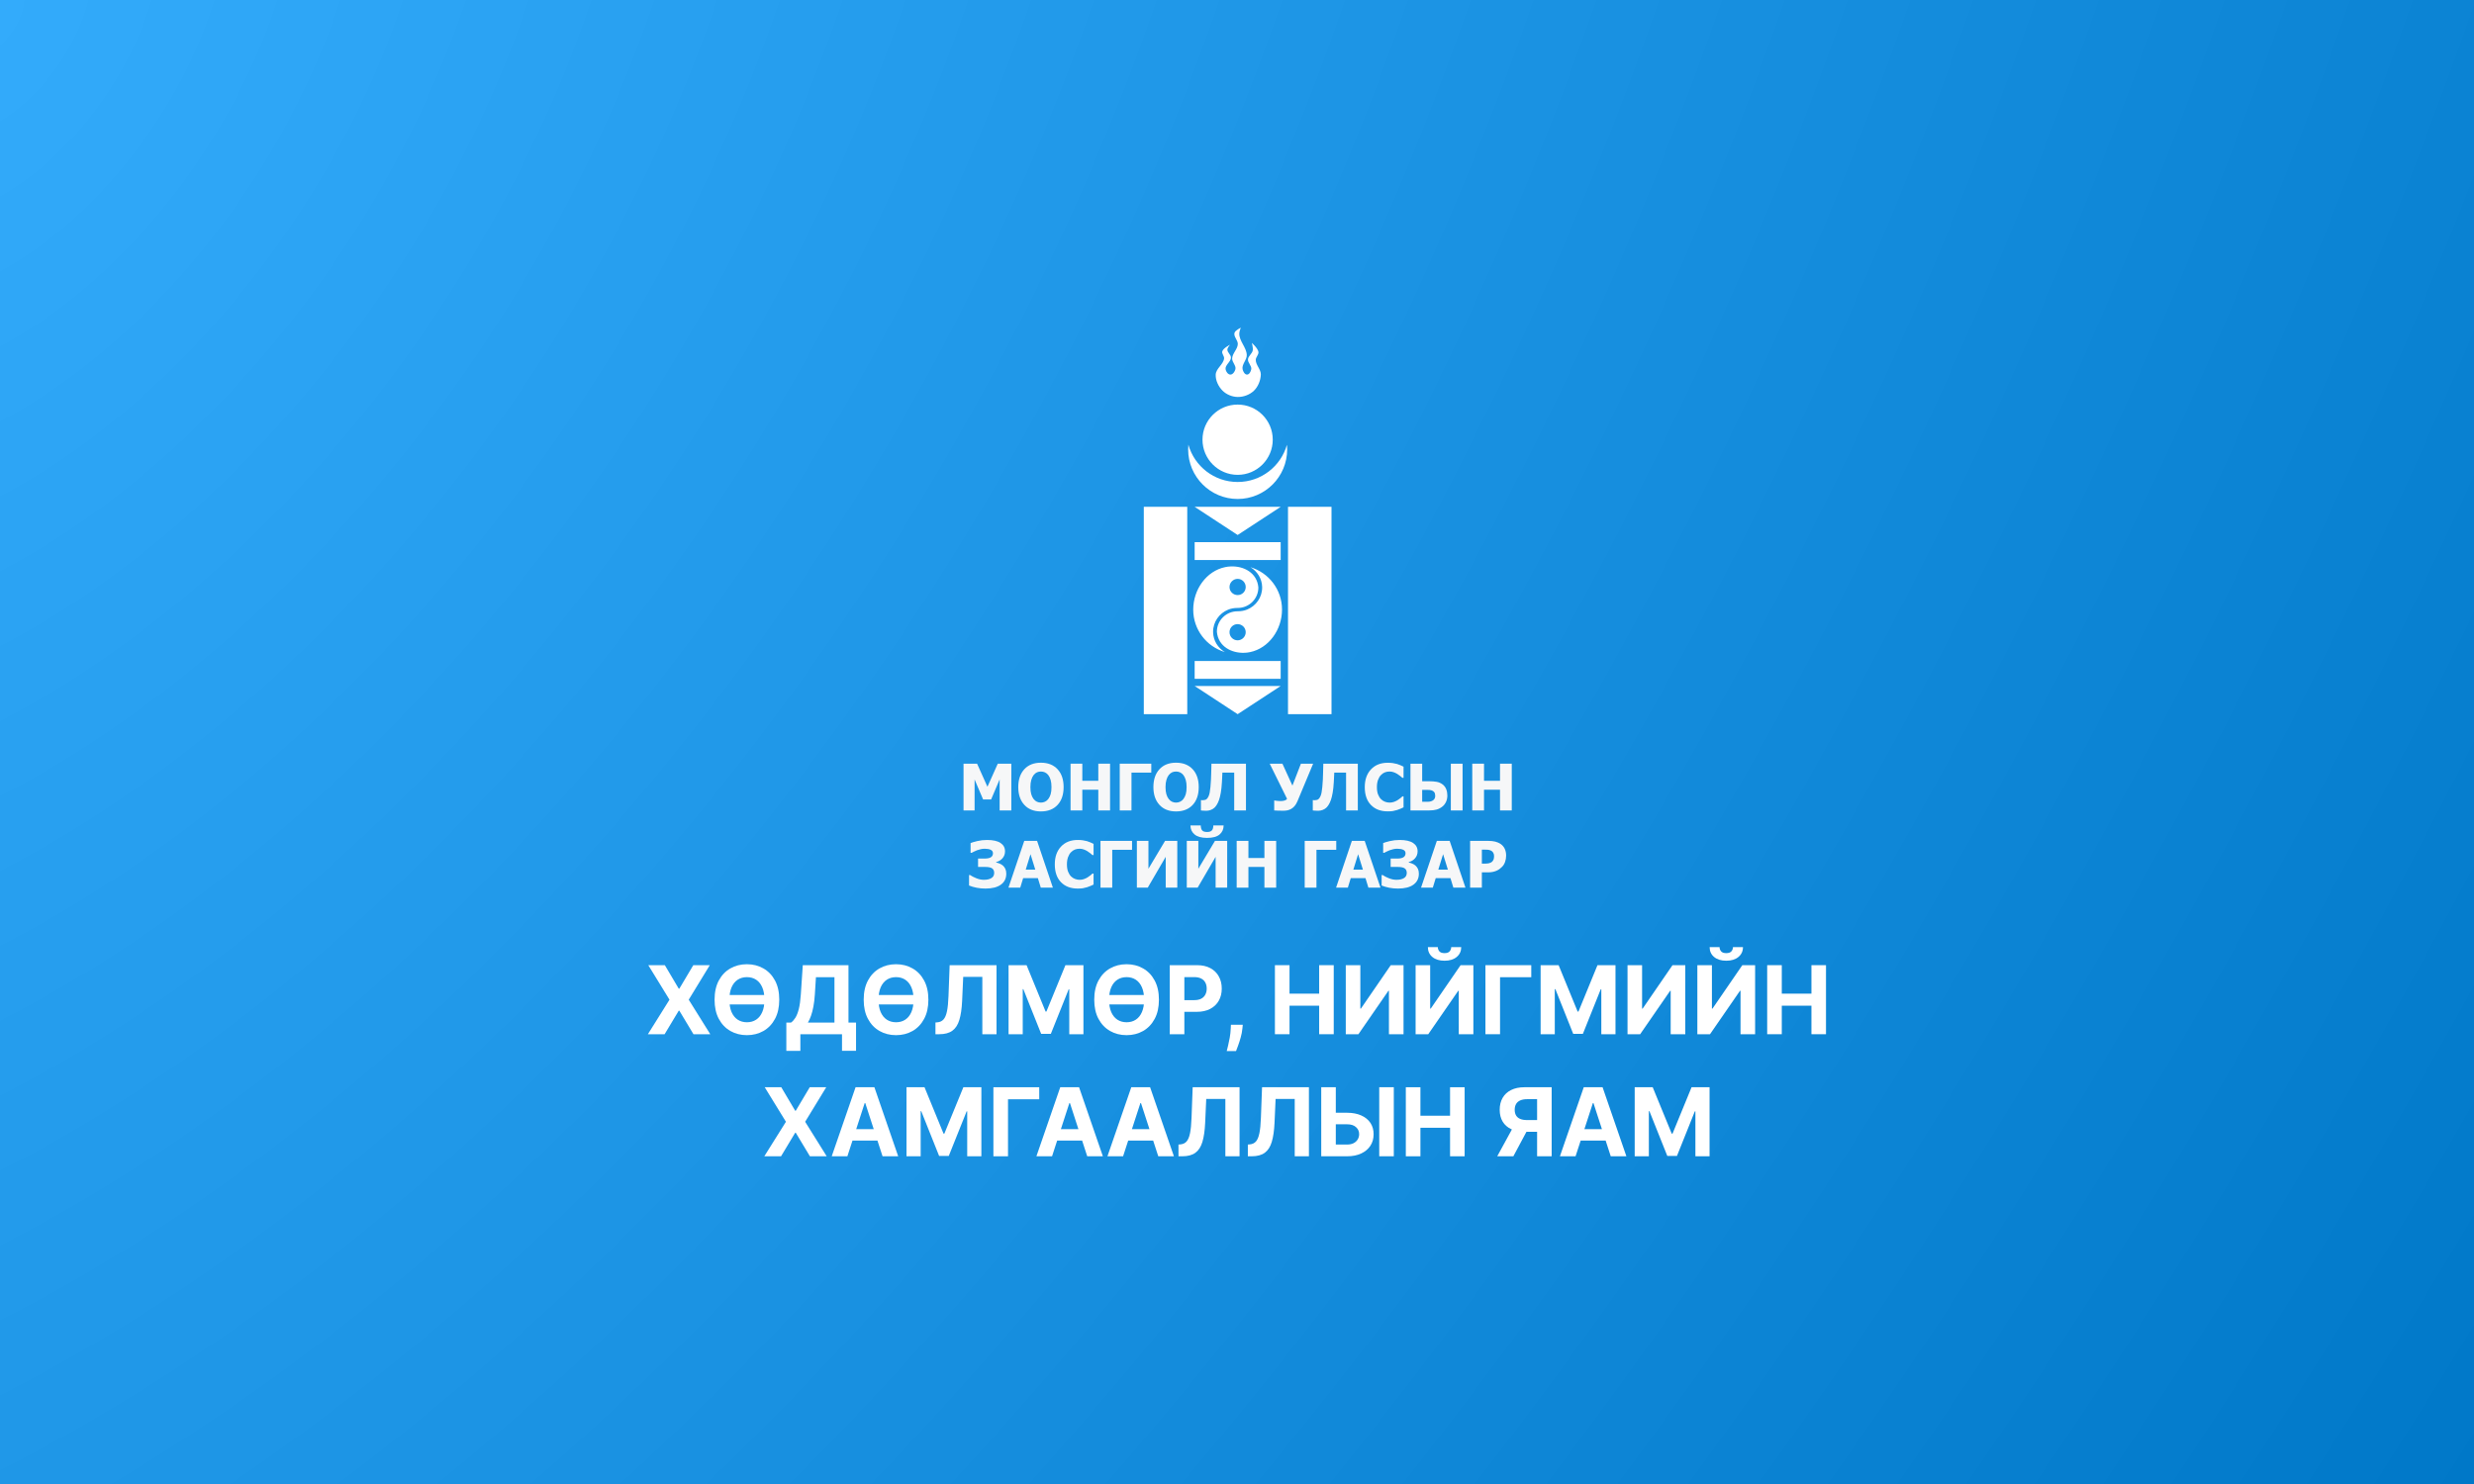 <svg width="1600" height="960" viewBox="0 0 1600 960" fill="none" xmlns="http://www.w3.org/2000/svg">
<rect x="0" y="0" width="1600" height="960" fill="#333333" stroke="none"/>
<rect width="1600" height="960" fill="url(#paint0_radial_4580_28696)"/>
<path d="M654.051 524.28H646.491V504.223L640.983 517.169H635.8L630.293 504.223V524.28H623.143V494.021H631.901L638.606 508.959L645.291 494.021H654.051V524.28Z" fill="#F6F7F8"/>
<path d="M687.867 509.16C687.867 514.051 686.558 517.901 683.946 520.707C681.329 523.511 677.746 524.912 673.195 524.912C668.629 524.912 665.046 523.494 662.445 520.655C659.844 517.816 658.543 513.986 658.543 509.162C658.543 504.3 659.844 500.454 662.445 497.631C665.046 494.808 668.629 493.393 673.195 493.393C677.746 493.393 681.329 494.802 683.946 497.614C686.56 500.42 687.867 504.273 687.867 509.16ZM680.023 509.141C680.023 507.34 679.837 505.804 679.464 504.54C679.091 503.272 678.593 502.23 677.97 501.419C677.321 500.592 676.585 500 675.765 499.641C674.946 499.281 674.096 499.102 673.214 499.102C672.281 499.102 671.433 499.268 670.675 499.6C669.918 499.933 669.185 500.526 668.48 501.378C667.858 502.167 667.353 503.208 666.967 504.507C666.58 505.809 666.387 507.361 666.387 509.16C666.387 511.017 666.571 512.562 666.936 513.785C667.301 515.012 667.802 516.038 668.439 516.865C669.089 517.708 669.829 518.303 670.654 518.666C671.479 519.026 672.333 519.202 673.214 519.202C674.109 519.202 674.977 519.008 675.816 518.624C676.656 518.235 677.381 517.638 677.99 516.823C678.641 515.943 679.141 514.917 679.493 513.746C679.847 512.573 680.023 511.041 680.023 509.141Z" fill="#F6F7F8"/>
<path d="M717.903 524.28H710.303V510.871H699.958V524.28H692.357V494.021H699.958V505.098H710.303V494.021H717.903V524.28Z" fill="#F6F7F8"/>
<path d="M744.563 499.794H731.761V524.282H724.16V494.023H744.563V499.794Z" fill="#F6F7F8"/>
<path d="M775.253 509.16C775.253 514.051 773.945 517.901 771.332 520.707C768.716 523.511 765.133 524.912 760.582 524.912C756.015 524.912 752.433 523.494 749.831 520.655C747.23 517.816 745.93 513.986 745.93 509.162C745.93 504.3 747.23 500.454 749.831 497.631C752.433 494.808 756.015 493.393 760.582 493.393C765.133 493.393 768.716 494.802 771.332 497.614C773.945 500.42 775.253 504.273 775.253 509.16ZM767.407 509.141C767.407 507.34 767.222 505.804 766.849 504.54C766.476 503.272 765.977 502.23 765.355 501.419C764.706 500.592 763.97 500 763.15 499.641C762.331 499.281 761.481 499.102 760.599 499.102C759.666 499.102 758.818 499.268 758.06 499.6C757.302 499.933 756.57 500.526 755.865 501.378C755.242 502.167 754.738 503.208 754.352 504.507C753.965 505.809 753.772 507.361 753.772 509.16C753.772 511.017 753.955 512.562 754.321 513.785C754.686 515.012 755.186 516.038 755.824 516.865C756.473 517.708 757.214 518.303 758.039 518.666C758.864 519.026 759.718 519.202 760.599 519.202C761.494 519.202 762.362 519.008 763.2 518.624C764.041 518.235 764.766 517.638 765.374 516.823C766.026 515.943 766.526 514.917 766.878 513.746C767.232 512.573 767.407 511.041 767.407 509.141Z" fill="#F6F7F8"/>
<path d="M805.795 524.28H798.194V499.794H790.553C790.499 500.974 790.449 502.074 790.4 503.096C790.352 504.119 790.302 505.093 790.248 506.014C790.099 508.656 789.853 510.936 789.517 512.853C789.179 514.77 788.793 516.338 788.358 517.557C787.882 518.86 787.403 519.882 786.914 520.626C786.427 521.374 785.965 521.961 785.532 522.396C784.881 523.045 784.069 523.556 783.094 523.929C782.118 524.301 781.157 524.487 780.208 524.487C779.571 524.487 778.875 524.46 778.115 524.408C777.356 524.352 776.875 524.309 776.672 524.284V517.6H776.956C777.091 517.611 777.223 517.627 777.352 517.64C777.48 517.652 777.646 517.66 777.851 517.66C778.189 517.66 778.622 517.607 779.151 517.497C779.681 517.387 780.079 517.207 780.351 516.95C781.325 516.029 781.994 514.602 782.353 512.67C782.713 510.741 782.987 507.953 783.177 504.31C783.258 502.642 783.308 501.146 783.329 499.819C783.349 498.489 783.401 496.56 783.482 494.025H805.797L805.795 524.28Z" fill="#F6F7F8"/>
<path d="M849.241 494.021L839.14 518.226C838.543 519.635 837.878 520.744 837.14 521.559C836.4 522.371 835.627 522.989 834.813 523.409C834 523.828 833.188 524.106 832.372 524.251C831.561 524.394 830.709 524.466 829.814 524.466C828.878 524.466 827.79 524.443 826.552 524.406C825.309 524.365 824.482 524.323 824.061 524.282V517.862H824.528C824.648 517.889 824.84 517.922 825.099 517.965C825.356 518.005 825.68 518.044 826.073 518.085C826.397 518.112 826.753 518.137 827.13 518.168C827.51 518.195 827.854 518.206 828.167 518.206C829.074 518.206 829.93 518.096 830.738 517.874C831.543 517.648 832.081 517.267 832.353 516.722L821.154 494.023H829.365L835.847 508.208L841.335 494.023L849.241 494.021Z" fill="#F6F7F8"/>
<path d="M878.138 524.28H870.54V499.794H862.897C862.845 500.974 862.792 502.074 862.746 503.096C862.698 504.119 862.647 505.093 862.593 506.014C862.445 508.656 862.199 510.936 861.863 512.853C861.523 514.77 861.136 516.338 860.703 517.557C860.228 518.86 859.749 519.882 859.26 520.626C858.771 521.374 858.311 521.961 857.878 522.396C857.227 523.045 856.415 523.556 855.437 523.929C854.463 524.301 853.501 524.487 852.554 524.487C851.916 524.487 851.219 524.46 850.459 524.408C849.7 524.352 849.22 524.309 849.018 524.284V517.6H849.3C849.435 517.611 849.568 517.627 849.696 517.64C849.823 517.652 849.99 517.66 850.194 517.66C850.535 517.66 850.967 517.607 851.497 517.497C852.026 517.387 852.423 517.207 852.695 516.95C853.671 516.029 854.338 514.602 854.697 512.67C855.057 510.741 855.329 507.953 855.52 504.31C855.6 502.642 855.652 501.146 855.671 499.819C855.692 498.489 855.743 496.56 855.824 494.025H878.136V524.28H878.138Z" fill="#F6F7F8"/>
<path d="M897.445 524.87C892.908 524.87 889.304 523.499 886.635 520.755C883.966 518.011 882.631 514.154 882.631 509.184C882.631 504.387 883.97 500.563 886.645 497.712C889.321 494.858 892.927 493.432 897.469 493.432C898.673 493.432 899.757 493.499 900.719 493.635C901.681 493.77 902.603 493.959 903.483 494.205C904.174 494.408 904.928 494.684 905.74 495.036C906.551 495.391 907.21 495.697 907.711 495.954V503.166H906.942C906.576 502.841 906.115 502.453 905.558 501.998C905.001 501.542 904.373 501.1 903.668 500.667C902.963 500.232 902.186 499.863 901.339 499.558C900.493 499.256 899.61 499.102 898.69 499.102C897.592 499.102 896.585 499.276 895.671 499.623C894.757 499.967 893.886 500.566 893.059 501.421C892.299 502.194 891.681 503.235 891.201 504.549C890.718 505.864 890.479 507.413 890.479 509.203C890.479 511.087 890.73 512.668 891.232 513.947C891.733 515.23 892.39 516.26 893.204 517.049C893.988 517.808 894.866 518.355 895.834 518.695C896.804 519.032 897.768 519.202 898.73 519.202C899.733 519.202 900.688 519.035 901.596 518.703C902.503 518.371 903.268 518.005 903.892 517.598C904.571 517.178 905.166 516.751 905.682 516.318C906.196 515.883 906.644 515.499 907.021 515.159H907.711V522.27C907.156 522.527 906.513 522.825 905.782 523.154C905.05 523.486 904.298 523.768 903.525 524C902.578 524.282 901.691 524.502 900.864 524.649C900.035 524.798 898.895 524.87 897.445 524.87Z" fill="#F6F7F8"/>
<path d="M936.038 514.608C936.038 516.088 935.756 517.443 935.194 518.684C934.631 519.922 933.864 520.937 932.886 521.722C931.721 522.657 930.467 523.318 929.118 523.702C927.769 524.087 926.127 524.28 924.19 524.28H912.18V494.021H919.759V505.382H924.31C926.086 505.382 927.692 505.506 929.126 505.759C930.564 506.008 931.87 506.594 933.049 507.514C934.092 508.329 934.852 509.348 935.325 510.575C935.799 511.802 936.038 513.147 936.038 514.608ZM928.192 514.834C928.192 514.332 928.138 513.856 928.03 513.412C927.922 512.964 927.684 512.552 927.319 512.169C926.954 511.792 926.451 511.497 925.817 511.286C925.18 511.075 924.298 510.973 923.176 510.973H919.759V518.672H923.176C924.72 518.672 925.943 518.344 926.842 517.687C927.74 517.03 928.192 516.079 928.192 514.834ZM945.892 524.28H938.292V494.021H945.892V524.28Z" fill="#F6F7F8"/>
<path d="M977.696 524.28H970.096V510.871H959.751V524.28H952.15V494.021H959.751V505.098H970.096V494.021H977.696V524.28Z" fill="#F6F7F8"/>
<path d="M648.554 559.896C649.232 560.482 649.773 561.202 650.179 562.062C650.585 562.922 650.788 563.968 650.788 565.203C650.788 568.221 649.626 570.581 647.304 572.272C644.979 573.967 641.643 574.811 637.295 574.811C635.318 574.811 633.43 574.637 631.635 574.283C629.84 573.932 628.197 573.453 626.707 572.842V566.074H627.397C628.413 566.78 629.751 567.468 631.411 568.138C633.071 568.807 634.692 569.143 636.279 569.143C638.325 569.143 639.95 568.778 641.156 568.045C642.362 567.317 642.965 566.192 642.965 564.675C642.965 563.361 642.525 562.387 641.643 561.757C640.762 561.127 639.177 560.814 636.887 560.814H632.539V555.409H636.685C638.58 555.409 639.97 555.119 640.851 554.545C641.732 553.967 642.173 553.103 642.173 551.952C642.173 550.937 641.688 550.197 640.72 549.737C639.751 549.277 638.46 549.047 636.849 549.047C635.941 549.047 635.077 549.142 634.257 549.333C633.438 549.522 632.636 549.76 631.849 550.042C631.119 550.315 630.444 550.612 629.828 550.937C629.212 551.262 628.742 551.507 628.417 551.669H627.704V545.369C628.585 545.004 630.023 544.581 632.021 544.098C634.02 543.619 636.116 543.377 638.312 543.377C642.213 543.377 645.133 544.026 647.07 545.317C649.006 546.612 649.976 548.413 649.976 550.715C649.976 552.437 649.445 553.919 648.38 555.165C647.315 556.412 645.945 557.245 644.266 557.664V557.969C644.888 558.08 645.615 558.302 646.44 558.642C647.267 558.976 647.972 559.398 648.554 559.896Z" fill="#F6F7F8"/>
<path d="M652.191 574.224L662.414 543.965H670.707L680.928 574.224H673.105L671.215 568.046H661.705L659.815 574.224H652.191ZM669.545 562.561L666.455 552.582L663.367 562.561H669.545Z" fill="#F6F7F8"/>
<path d="M696.981 574.813C692.441 574.813 688.839 573.443 686.17 570.699C683.501 567.955 682.166 564.097 682.166 559.127C682.166 554.331 683.503 550.506 686.18 547.656C688.856 544.801 692.462 543.375 697.002 543.375C698.208 543.375 699.292 543.443 700.252 543.578C701.215 543.713 702.136 543.903 703.016 544.148C703.708 544.351 704.459 544.627 705.271 544.979C706.083 545.335 706.742 545.64 707.242 545.897V553.109H706.471C706.106 552.785 705.644 552.396 705.089 551.942C704.533 551.486 703.905 551.043 703.199 550.61C702.496 550.176 701.719 549.807 700.873 549.501C700.026 549.2 699.141 549.045 698.221 549.045C697.124 549.045 696.119 549.219 695.203 549.567C694.287 549.911 693.417 550.51 692.59 551.364C691.83 552.137 691.212 553.179 690.731 554.493C690.25 555.807 690.008 557.357 690.008 559.146C690.008 561.031 690.259 562.611 690.76 563.891C691.26 565.174 691.917 566.204 692.731 566.992C693.516 567.752 694.393 568.299 695.363 568.639C696.331 568.975 697.296 569.145 698.26 569.145C699.263 569.145 700.217 568.979 701.126 568.646C702.032 568.314 702.799 567.949 703.422 567.541C704.1 567.122 704.695 566.695 705.209 566.262C705.725 565.827 706.172 565.442 706.55 565.102H707.24V572.214C706.684 572.471 706.04 572.769 705.31 573.097C704.579 573.429 703.825 573.712 703.054 573.943C702.106 574.226 701.219 574.446 700.393 574.593C699.566 574.742 698.43 574.813 696.981 574.813Z" fill="#F6F7F8"/>
<path d="M732.116 549.735H719.313V574.224H711.713V543.965H732.116V549.735Z" fill="#F6F7F8"/>
<path d="M761.379 574.224H753.9V554.288L742.277 574.224H735.246V543.965H742.725V561.991L753.475 543.965H761.381L761.379 574.224Z" fill="#F6F7F8"/>
<path d="M793.653 574.224H786.174V554.288L774.55 574.224H767.52V543.965H774.998V561.991L785.749 543.965H793.655L793.653 574.224ZM791.355 533.989C791.341 536.428 790.464 538.378 788.723 539.839C786.982 541.304 784.282 542.036 780.626 542.036C777.035 542.036 774.353 541.292 772.577 539.81C770.801 538.328 769.908 536.387 769.895 533.989H776.56C776.587 535.466 776.898 536.536 777.495 537.209C778.092 537.881 779.134 538.215 780.626 538.215C782.116 538.215 783.159 537.875 783.754 537.197C784.352 536.521 784.663 535.45 784.69 533.989H791.355Z" fill="#F6F7F8"/>
<path d="M825.333 574.224H817.732V560.814H807.386V574.224H799.787V543.965H807.386V555.042H817.732V543.965H825.333V574.224Z" fill="#F6F7F8"/>
<path d="M864.19 549.735H851.388V574.224H843.787V543.965H864.19V549.735Z" fill="#F6F7F8"/>
<path d="M864.07 574.224L874.291 543.965H882.584L892.805 574.224H884.98L883.088 568.046H873.578L871.688 574.224H864.07ZM881.424 562.561L878.332 552.582L875.244 562.561H881.424Z" fill="#F6F7F8"/>
<path d="M915.38 559.896C916.058 560.482 916.599 561.202 917.005 562.062C917.413 562.922 917.616 563.968 917.616 565.203C917.616 568.221 916.453 570.581 914.13 572.272C911.807 573.967 908.469 574.811 904.121 574.811C902.144 574.811 900.256 574.637 898.459 574.283C896.666 573.932 895.023 573.453 893.533 572.842V566.074H894.223C895.238 566.78 896.575 567.468 898.235 568.138C899.895 568.807 901.516 569.143 903.103 569.143C905.149 569.143 906.773 568.778 907.981 568.045C909.185 567.317 909.789 566.192 909.789 564.675C909.789 563.361 909.347 562.387 908.468 561.757C907.586 561.127 906.004 560.814 903.712 560.814H899.364V555.409H903.509C905.406 555.409 906.794 555.119 907.675 554.545C908.555 553.967 908.997 553.103 908.997 551.952C908.997 550.937 908.512 550.197 907.544 549.737C906.574 549.277 905.285 549.047 903.671 549.047C902.765 549.047 901.901 549.142 901.082 549.333C900.26 549.522 899.458 549.76 898.674 550.042C897.941 550.315 897.267 550.612 896.65 550.937C896.036 551.262 895.564 551.507 895.24 551.669H894.528V545.369C895.41 545.004 896.847 544.581 898.846 544.098C900.844 543.619 902.941 543.377 905.136 543.377C909.04 543.377 911.956 544.026 913.894 545.317C915.832 546.612 916.8 548.413 916.8 550.715C916.8 552.437 916.269 553.919 915.206 555.165C914.141 556.412 912.769 557.245 911.09 557.664V557.969C911.712 558.08 912.439 558.302 913.264 558.642C914.093 558.976 914.798 559.398 915.38 559.896Z" fill="#F6F7F8"/>
<path d="M919.02 574.224L929.242 543.965H937.533L947.754 574.224H939.931L938.039 568.046H928.527L926.637 574.224H919.02ZM936.375 562.561L933.285 552.582L930.197 562.561H936.375Z" fill="#F6F7F8"/>
<path d="M974.052 553.517C974.052 554.926 973.83 556.269 973.382 557.54C972.933 558.812 972.292 559.877 971.451 560.729C970.935 561.257 970.369 561.744 969.754 562.194C969.138 562.638 968.456 563.021 967.712 563.33C966.964 563.643 966.156 563.889 965.281 564.063C964.409 564.24 963.429 564.327 962.343 564.327H958.36V574.224H950.76V543.965H962.505C964.252 543.965 965.762 544.127 967.028 544.444C968.293 544.761 969.441 545.267 970.471 545.957C971.609 546.717 972.491 547.727 973.113 548.995C973.735 550.263 974.052 551.77 974.052 553.517ZM966.249 553.699C966.249 552.846 966.046 552.11 965.64 551.494C965.234 550.877 964.747 550.456 964.177 550.226C963.46 549.913 962.77 549.735 962.115 549.687C961.456 549.639 960.565 549.615 959.442 549.615H958.364V558.677H958.892C959.609 558.677 960.289 558.673 960.925 558.657C961.561 558.642 962.115 558.598 962.591 558.514C962.998 558.447 963.427 558.313 963.881 558.118C964.334 557.921 964.683 557.703 964.927 557.457C965.443 556.959 965.791 556.435 965.974 555.894C966.158 555.353 966.249 554.62 966.249 553.699Z" fill="#F6F7F8"/>
<path d="M802.461 212C802.461 212 798.919 213.616 798.395 215.281C797.64 217.701 800.639 220.07 800.523 222.613C800.376 225.931 796.99 228.562 796.865 231.891C796.764 234.307 799.526 236.477 798.973 238.844C798.606 240.392 797.296 242.354 795.692 242.321C794.144 242.286 792.832 240.369 792.607 238.844C792.198 236.114 796.069 234.065 796.086 231.306C796.103 229.406 793.674 228.009 793.78 226.092C793.821 224.903 795.502 223.002 795.502 223.002C795.502 223.002 791.166 225.151 790.493 227.253C789.993 228.766 791.823 230.303 791.653 231.891C791.185 235.783 786.389 238.402 786.228 242.319C786.085 246.087 787.987 250.095 790.681 252.743C793.197 255.261 796.975 256.759 800.525 256.801C804.26 256.838 808.286 255.336 810.962 252.743C813.676 250.105 815.27 246.093 815.411 242.319C815.515 238.987 812.139 236.191 812.126 232.827C812.101 231.024 814.135 229.447 813.859 227.634C813.478 225.259 809.615 221.833 809.615 221.833C809.615 221.833 810.487 225.075 810.183 226.652C809.782 228.842 807.279 230.272 807.095 232.457C806.92 234.703 809.598 236.635 809.221 238.844C808.962 240.282 807.99 242.282 806.525 242.319C805.001 242.356 803.93 240.328 803.613 238.844C802.964 235.689 806.483 232.782 806.322 229.551C806.071 224.573 801.342 220.661 801.485 215.658C801.524 214.304 802.461 212 802.461 212ZM800.419 261.721C787.881 261.721 777.685 271.877 777.685 284.422C777.685 296.964 787.879 307.174 800.419 307.174C812.98 307.174 823.12 296.964 823.12 284.422C823.12 271.877 812.978 261.721 800.419 261.721ZM768.552 287.661C768.469 288.672 768.409 289.712 768.409 290.742C768.409 308.428 782.74 322.786 800.417 322.786C818.103 322.786 832.442 308.428 832.442 290.742C832.442 289.754 832.399 288.741 832.282 287.748C828.368 301.639 815.581 311.794 800.415 311.794C785.248 311.794 772.457 301.608 768.552 287.661ZM739.725 327.871V461.994H767.829V327.871H739.725ZM772.616 327.871L800.419 346.083L828.247 327.871H772.616ZM832.987 327.871V461.994H861.122V327.871H832.987ZM772.616 350.732V362.267H784.769H816.02H828.245V350.732H816.02H784.769H772.616ZM795.931 366.43C794.729 366.468 793.533 366.623 792.374 366.865C780.261 369.352 771.69 381.331 771.69 394.383C771.69 407.352 780.311 418.252 792.122 421.819C787.66 419.121 784.644 414.412 784.539 408.972V408.825C784.472 402.336 788.526 396.712 794.298 394.383C796.065 393.67 798.082 393.274 800.326 393.274H800.477C807.922 393.274 813.888 387.249 813.805 379.94C812.932 370.494 804.361 366.068 795.931 366.43ZM808.688 366.913C813.136 369.589 816.153 374.312 816.267 379.754V379.897C816.339 386.387 812.278 392.003 806.519 394.327C804.749 395.04 802.728 395.444 800.477 395.444H800.326C792.882 395.444 786.916 401.464 786.999 408.773C787.879 418.199 796.447 422.631 804.879 422.293C806.067 422.242 807.273 422.115 808.446 421.856C820.549 419.342 829.11 407.376 829.11 394.325C829.112 381.37 820.488 370.453 808.688 366.913ZM800.419 374.471C803.331 374.471 805.634 376.84 805.634 379.752C805.634 382.644 803.333 384.949 800.419 384.949C797.526 384.949 795.158 382.644 795.158 379.752C795.158 376.84 797.526 374.471 800.419 374.471ZM800.38 403.752C803.273 403.752 805.634 406.056 805.634 408.97C805.634 411.861 803.271 414.224 800.38 414.224C797.479 414.224 795.158 411.861 795.158 408.97C795.158 406.058 797.479 403.752 800.38 403.752ZM772.616 427.615V439.134H784.769H816.02H828.245V427.615H816.02H784.769H772.616ZM772.616 443.772L800.419 461.996L828.247 443.772H772.616Z" fill="white"/>
<path d="M429.97 624.369L438.978 639.592H439.327L448.378 624.369H459.043L445.412 646.702L459.348 669.036H448.487L439.327 653.791H438.978L429.818 669.036H419L432.98 646.702L419.262 624.369H429.97Z" fill="white"/>
<path d="M503.966 646.702C503.966 651.573 503.043 655.717 501.196 659.134C499.364 662.551 496.863 665.161 493.693 666.964C490.538 668.752 486.991 669.646 483.05 669.646C479.081 669.646 475.519 668.745 472.363 666.942C469.208 665.139 466.715 662.529 464.883 659.112C463.051 655.695 462.135 651.559 462.135 646.702C462.135 641.832 463.051 637.688 464.883 634.271C466.715 630.854 469.208 628.251 472.363 626.463C475.519 624.66 479.081 623.758 483.05 623.758C486.991 623.758 490.538 624.66 493.693 626.463C496.863 628.251 499.364 630.854 501.196 634.271C503.043 637.688 503.966 641.832 503.966 646.702ZM494.391 646.702C494.391 643.547 493.919 640.886 492.974 638.72C492.043 636.554 490.727 634.911 489.026 633.791C487.325 632.671 485.333 632.112 483.05 632.112C480.767 632.112 478.775 632.671 477.074 633.791C475.373 634.911 474.05 636.554 473.105 638.72C472.174 640.886 471.709 643.547 471.709 646.702C471.709 649.858 472.174 652.518 473.105 654.685C474.05 656.851 475.373 658.494 477.074 659.614C478.775 660.733 480.767 661.293 483.05 661.293C485.333 661.293 487.325 660.733 489.026 659.614C490.727 658.494 492.043 656.851 492.974 654.685C493.919 652.518 494.391 649.858 494.391 646.702ZM497.401 643.649V649.756H468.677V643.649H497.401Z" fill="white"/>
<path d="M508.541 679.81V661.511H511.572C512.604 660.77 513.55 659.723 514.407 658.371C515.265 657.004 516 655.121 516.61 652.722C517.221 650.308 517.657 647.153 517.919 643.256L519.184 624.369H548.736V661.511H553.622V679.766H544.549V669.036H517.613V679.81H508.541ZM522.477 661.511H539.663V632.155H527.69L526.992 643.256C526.803 646.208 526.49 648.825 526.054 651.108C525.632 653.391 525.116 655.39 524.505 657.106C523.909 658.807 523.233 660.275 522.477 661.511Z" fill="white"/>
<path d="M600.409 646.702C600.409 651.573 599.486 655.717 597.639 659.134C595.807 662.551 593.307 665.161 590.137 666.964C586.982 668.752 583.434 669.646 579.494 669.646C575.524 669.646 571.962 668.745 568.807 666.942C565.652 665.139 563.158 662.529 561.326 659.112C559.494 655.695 558.578 651.559 558.578 646.702C558.578 641.832 559.494 637.688 561.326 634.271C563.158 630.854 565.652 628.251 568.807 626.463C571.962 624.66 575.524 623.758 579.494 623.758C583.434 623.758 586.982 624.66 590.137 626.463C593.307 628.251 595.807 630.854 597.639 634.271C599.486 637.688 600.409 641.832 600.409 646.702ZM590.835 646.702C590.835 643.547 590.362 640.886 589.417 638.72C588.487 636.554 587.171 634.911 585.469 633.791C583.768 632.671 581.776 632.112 579.494 632.112C577.211 632.112 575.219 632.671 573.518 633.791C571.816 634.911 570.493 636.554 569.548 638.72C568.618 640.886 568.152 643.547 568.152 646.702C568.152 649.858 568.618 652.518 569.548 654.685C570.493 656.851 571.816 658.494 573.518 659.614C575.219 660.733 577.211 661.293 579.494 661.293C581.776 661.293 583.768 660.733 585.469 659.614C587.171 658.494 588.487 656.851 589.417 654.685C590.362 652.518 590.835 649.858 590.835 646.702ZM593.844 643.649V649.756H565.121V643.649H593.844Z" fill="white"/>
<path d="M604.984 669.036V661.446L606.249 661.337C607.877 661.206 609.193 660.588 610.196 659.483C611.2 658.363 611.949 656.582 612.443 654.14C612.952 651.682 613.279 648.382 613.424 644.238L614.166 624.369H644.482V669.036H635.3V631.937H622.933L622.236 647.488C622.003 652.489 621.407 656.575 620.447 659.745C619.502 662.914 617.99 665.255 615.911 666.767C613.846 668.28 611.018 669.036 607.427 669.036H604.984Z" fill="white"/>
<path d="M652.268 624.369H663.914L676.215 654.379H676.738L689.039 624.369H700.686V669.036H691.526V639.963H691.155L679.596 668.818H673.358L661.799 639.854H661.428V669.036H652.268V624.369Z" fill="white"/>
<path d="M749.513 646.702C749.513 651.573 748.589 655.717 746.743 659.134C744.911 662.551 742.41 665.161 739.24 666.964C736.085 668.752 732.537 669.646 728.597 669.646C724.628 669.646 721.065 668.745 717.91 666.942C714.755 665.139 712.261 662.529 710.429 659.112C708.597 655.695 707.681 651.559 707.681 646.702C707.681 641.832 708.597 637.688 710.429 634.271C712.261 630.854 714.755 628.251 717.91 626.463C721.065 624.66 724.628 623.758 728.597 623.758C732.537 623.758 736.085 624.66 739.24 626.463C742.41 628.251 744.911 630.854 746.743 634.271C748.589 637.688 749.513 641.832 749.513 646.702ZM739.938 646.702C739.938 643.547 739.466 640.886 738.52 638.72C737.59 636.554 736.274 634.911 734.573 633.791C732.872 632.671 730.88 632.112 728.597 632.112C726.314 632.112 724.322 632.671 722.621 633.791C720.92 634.911 719.597 636.554 718.652 638.72C717.721 640.886 717.256 643.547 717.256 646.702C717.256 649.858 717.721 652.518 718.652 654.685C719.597 656.851 720.92 658.494 722.621 659.614C724.322 660.733 726.314 661.293 728.597 661.293C730.88 661.293 732.872 660.733 734.573 659.614C736.274 658.494 737.59 656.851 738.52 654.685C739.466 652.518 739.938 649.858 739.938 646.702ZM742.948 643.649V649.756H714.224V643.649H742.948Z" fill="white"/>
<path d="M756.508 669.036V624.369H774.131C777.518 624.369 780.405 625.016 782.789 626.31C785.174 627.59 786.991 629.371 788.242 631.654C789.507 633.922 790.139 636.539 790.139 639.505C790.139 642.471 789.499 645.088 788.22 647.357C786.94 649.625 785.086 651.392 782.658 652.656C780.245 653.921 777.322 654.554 773.891 654.554H762.659V646.986H772.364C774.181 646.986 775.679 646.673 776.857 646.048C778.049 645.408 778.936 644.529 779.518 643.409C780.114 642.275 780.412 640.974 780.412 639.505C780.412 638.022 780.114 636.728 779.518 635.623C778.936 634.503 778.049 633.638 776.857 633.028C775.665 632.402 774.152 632.09 772.32 632.09H765.952V669.036H756.508Z" fill="white"/>
<path d="M803.737 662.929L803.498 665.328C803.309 667.247 802.945 669.159 802.407 671.064C801.884 672.983 801.331 674.721 800.75 676.277C800.182 677.832 799.724 679.054 799.376 679.941H793.356C793.574 679.083 793.872 677.883 794.25 676.342C794.628 674.815 794.984 673.1 795.319 671.195C795.653 669.29 795.864 667.349 795.951 665.372L796.06 662.929H803.737Z" fill="white"/>
<path d="M824.522 669.036V624.369H833.966V642.798H853.137V624.369H862.559V669.036H853.137V650.585H833.966V669.036H824.522Z" fill="white"/>
<path d="M870.345 624.369H879.767V652.46H880.138L899.439 624.369H907.705V669.036H898.262V640.923H897.934L878.524 669.036H870.345V624.369Z" fill="white"/>
<path d="M915.508 624.369H924.93V652.46H925.3L944.602 624.369H952.868V669.036H943.424V640.923H943.097L923.686 669.036H915.508V624.369ZM938.539 612.679H945.017C945.002 615.325 944.021 617.455 942.072 619.069C940.138 620.683 937.521 621.49 934.221 621.49C930.906 621.49 928.281 620.683 926.347 619.069C924.413 617.455 923.447 615.325 923.447 612.679H929.88C929.866 613.682 930.186 614.584 930.84 615.383C931.509 616.183 932.636 616.583 934.221 616.583C935.762 616.583 936.867 616.19 937.536 615.405C938.205 614.62 938.539 613.711 938.539 612.679Z" fill="white"/>
<path d="M990.31 624.369V632.155H970.114V669.036H960.671V624.369H990.31Z" fill="white"/>
<path d="M996.357 624.369H1008L1020.3 654.379H1020.83L1033.13 624.369H1044.78V669.036H1035.61V639.963H1035.24L1023.68 668.818H1017.45L1005.89 639.854H1005.52V669.036H996.357V624.369Z" fill="white"/>
<path d="M1052.56 624.369H1061.98V652.46H1062.35L1081.65 624.369H1089.92V669.036H1080.47V640.923H1080.15L1060.73 669.036H1052.56V624.369Z" fill="white"/>
<path d="M1097.72 624.369H1107.14V652.46H1107.51L1126.81 624.369H1135.08V669.036H1125.64V640.923H1125.31L1105.9 669.036H1097.72V624.369ZM1120.75 612.679H1127.23C1127.21 615.325 1126.23 617.455 1124.28 619.069C1122.35 620.683 1119.73 621.49 1116.43 621.49C1113.12 621.49 1110.49 620.683 1108.56 619.069C1106.62 617.455 1105.66 615.325 1105.66 612.679H1112.09C1112.08 613.682 1112.4 614.584 1113.05 615.383C1113.72 616.183 1114.85 616.583 1116.43 616.583C1117.97 616.583 1119.08 616.19 1119.75 615.405C1120.42 614.62 1120.75 613.711 1120.75 612.679Z" fill="white"/>
<path d="M1142.88 669.036V624.369H1152.33V642.798H1171.5V624.369H1180.92V669.036H1171.5V650.585H1152.33V669.036H1142.88Z" fill="white"/>
<path d="M505.272 703.333L514.279 718.557H514.628L523.679 703.333H534.344L520.713 725.667L534.65 748H523.788L514.628 732.755H514.279L505.119 748H494.301L508.282 725.667L494.563 703.333H505.272Z" fill="white"/>
<path d="M548.019 748H537.899L553.319 703.333H565.489L580.887 748H570.767L559.578 713.54H559.229L548.019 748ZM547.387 730.443H571.29V737.815H547.387V730.443Z" fill="white"/>
<path d="M586.263 703.333H597.909L610.21 733.344H610.734L623.034 703.333H634.681V748H625.521V718.927H625.15L613.591 747.782H607.353L595.794 718.818H595.423V748H586.263V703.333Z" fill="white"/>
<path d="M672.101 703.333V711.119H651.905V748H642.461V703.333H672.101Z" fill="white"/>
<path d="M680.389 748H670.269L685.689 703.333H697.859L713.256 748H703.137L691.948 713.54H691.599L680.389 748ZM679.756 730.443H703.66V737.815H679.756V730.443Z" fill="white"/>
<path d="M726.331 748H716.212L731.631 703.333H743.801L759.199 748H749.079L737.891 713.54H737.542L726.331 748ZM725.699 730.443H749.603V737.815H725.699V730.443Z" fill="white"/>
<path d="M762.154 748V740.41L763.419 740.301C765.048 740.17 766.364 739.552 767.367 738.447C768.37 737.328 769.119 735.547 769.613 733.104C770.122 730.647 770.449 727.346 770.595 723.202L771.336 703.333H801.652V748H792.47V710.901H780.104L779.406 726.452C779.173 731.454 778.577 735.539 777.617 738.709C776.672 741.879 775.16 744.22 773.081 745.732C771.016 747.244 768.188 748 764.597 748H762.154Z" fill="white"/>
<path d="M807.017 748V740.41L808.282 740.301C809.911 740.17 811.226 739.552 812.23 738.447C813.233 737.328 813.982 735.547 814.476 733.104C814.985 730.647 815.312 727.346 815.458 723.202L816.199 703.333H846.515V748H837.333V710.901H824.967L824.269 726.452C824.036 731.454 823.44 735.539 822.48 738.709C821.535 741.879 820.023 744.22 817.944 745.732C815.879 747.244 813.051 748 809.46 748H807.017Z" fill="white"/>
<path d="M860.517 719.843H871.16C874.708 719.843 877.761 720.418 880.32 721.566C882.894 722.701 884.878 724.307 886.274 726.386C887.67 728.466 888.361 730.916 888.346 733.736C888.361 736.543 887.67 739.022 886.274 741.174C884.878 743.311 882.894 744.983 880.32 746.19C877.761 747.397 874.708 748 871.16 748H854.475V703.333H863.897V740.41H871.16C872.861 740.41 874.293 740.105 875.457 739.494C876.62 738.869 877.499 738.047 878.096 737.03C878.706 735.997 879.004 734.87 878.99 733.649C879.004 731.875 878.336 730.378 876.983 729.156C875.646 727.92 873.705 727.302 871.16 727.302H860.517V719.843ZM901.41 703.333V748H891.989V703.333H901.41Z" fill="white"/>
<path d="M909.18 748V703.333H918.624V721.763H937.795V703.333H947.217V748H937.795V729.549H918.624V748H909.18Z" fill="white"/>
<path d="M1003.5 748H994.081V711.054H987.712C985.895 711.054 984.383 711.323 983.176 711.861C981.983 712.384 981.089 713.155 980.493 714.173C979.897 715.191 979.599 716.441 979.599 717.924C979.599 719.393 979.897 720.621 980.493 721.61C981.089 722.599 981.983 723.34 983.176 723.835C984.368 724.329 985.866 724.576 987.669 724.576H997.919V732.166H986.142C982.725 732.166 979.802 731.599 977.374 730.465C974.946 729.331 973.092 727.702 971.813 725.579C970.533 723.442 969.893 720.89 969.893 717.924C969.893 714.973 970.519 712.406 971.769 710.225C973.034 708.03 974.859 706.336 977.243 705.144C979.642 703.937 982.529 703.333 985.902 703.333H1003.5V748ZM979.403 727.673H989.588L978.726 748H968.301L979.403 727.673Z" fill="white"/>
<path d="M1018.96 748H1008.84L1024.26 703.333H1036.43L1051.83 748H1041.71L1030.52 713.54H1030.17L1018.96 748ZM1018.33 730.443H1042.23V737.815H1018.33V730.443Z" fill="white"/>
<path d="M1057.2 703.333H1068.85L1081.15 733.344H1081.67L1093.98 703.333H1105.62V748H1096.46V718.927H1096.09L1084.53 747.782H1078.29L1066.73 718.818H1066.36V748H1057.2V703.333Z" fill="white"/>
<defs>
<radialGradient id="paint0_radial_4580_28696" cx="0" cy="0" r="1" gradientUnits="userSpaceOnUse" gradientTransform="rotate(30.964) scale(1865.9 3109.84)">
<stop stop-color="#33ABFB"/>
<stop offset="1" stop-color="#0078C8"/>
</radialGradient>
</defs>
</svg>
